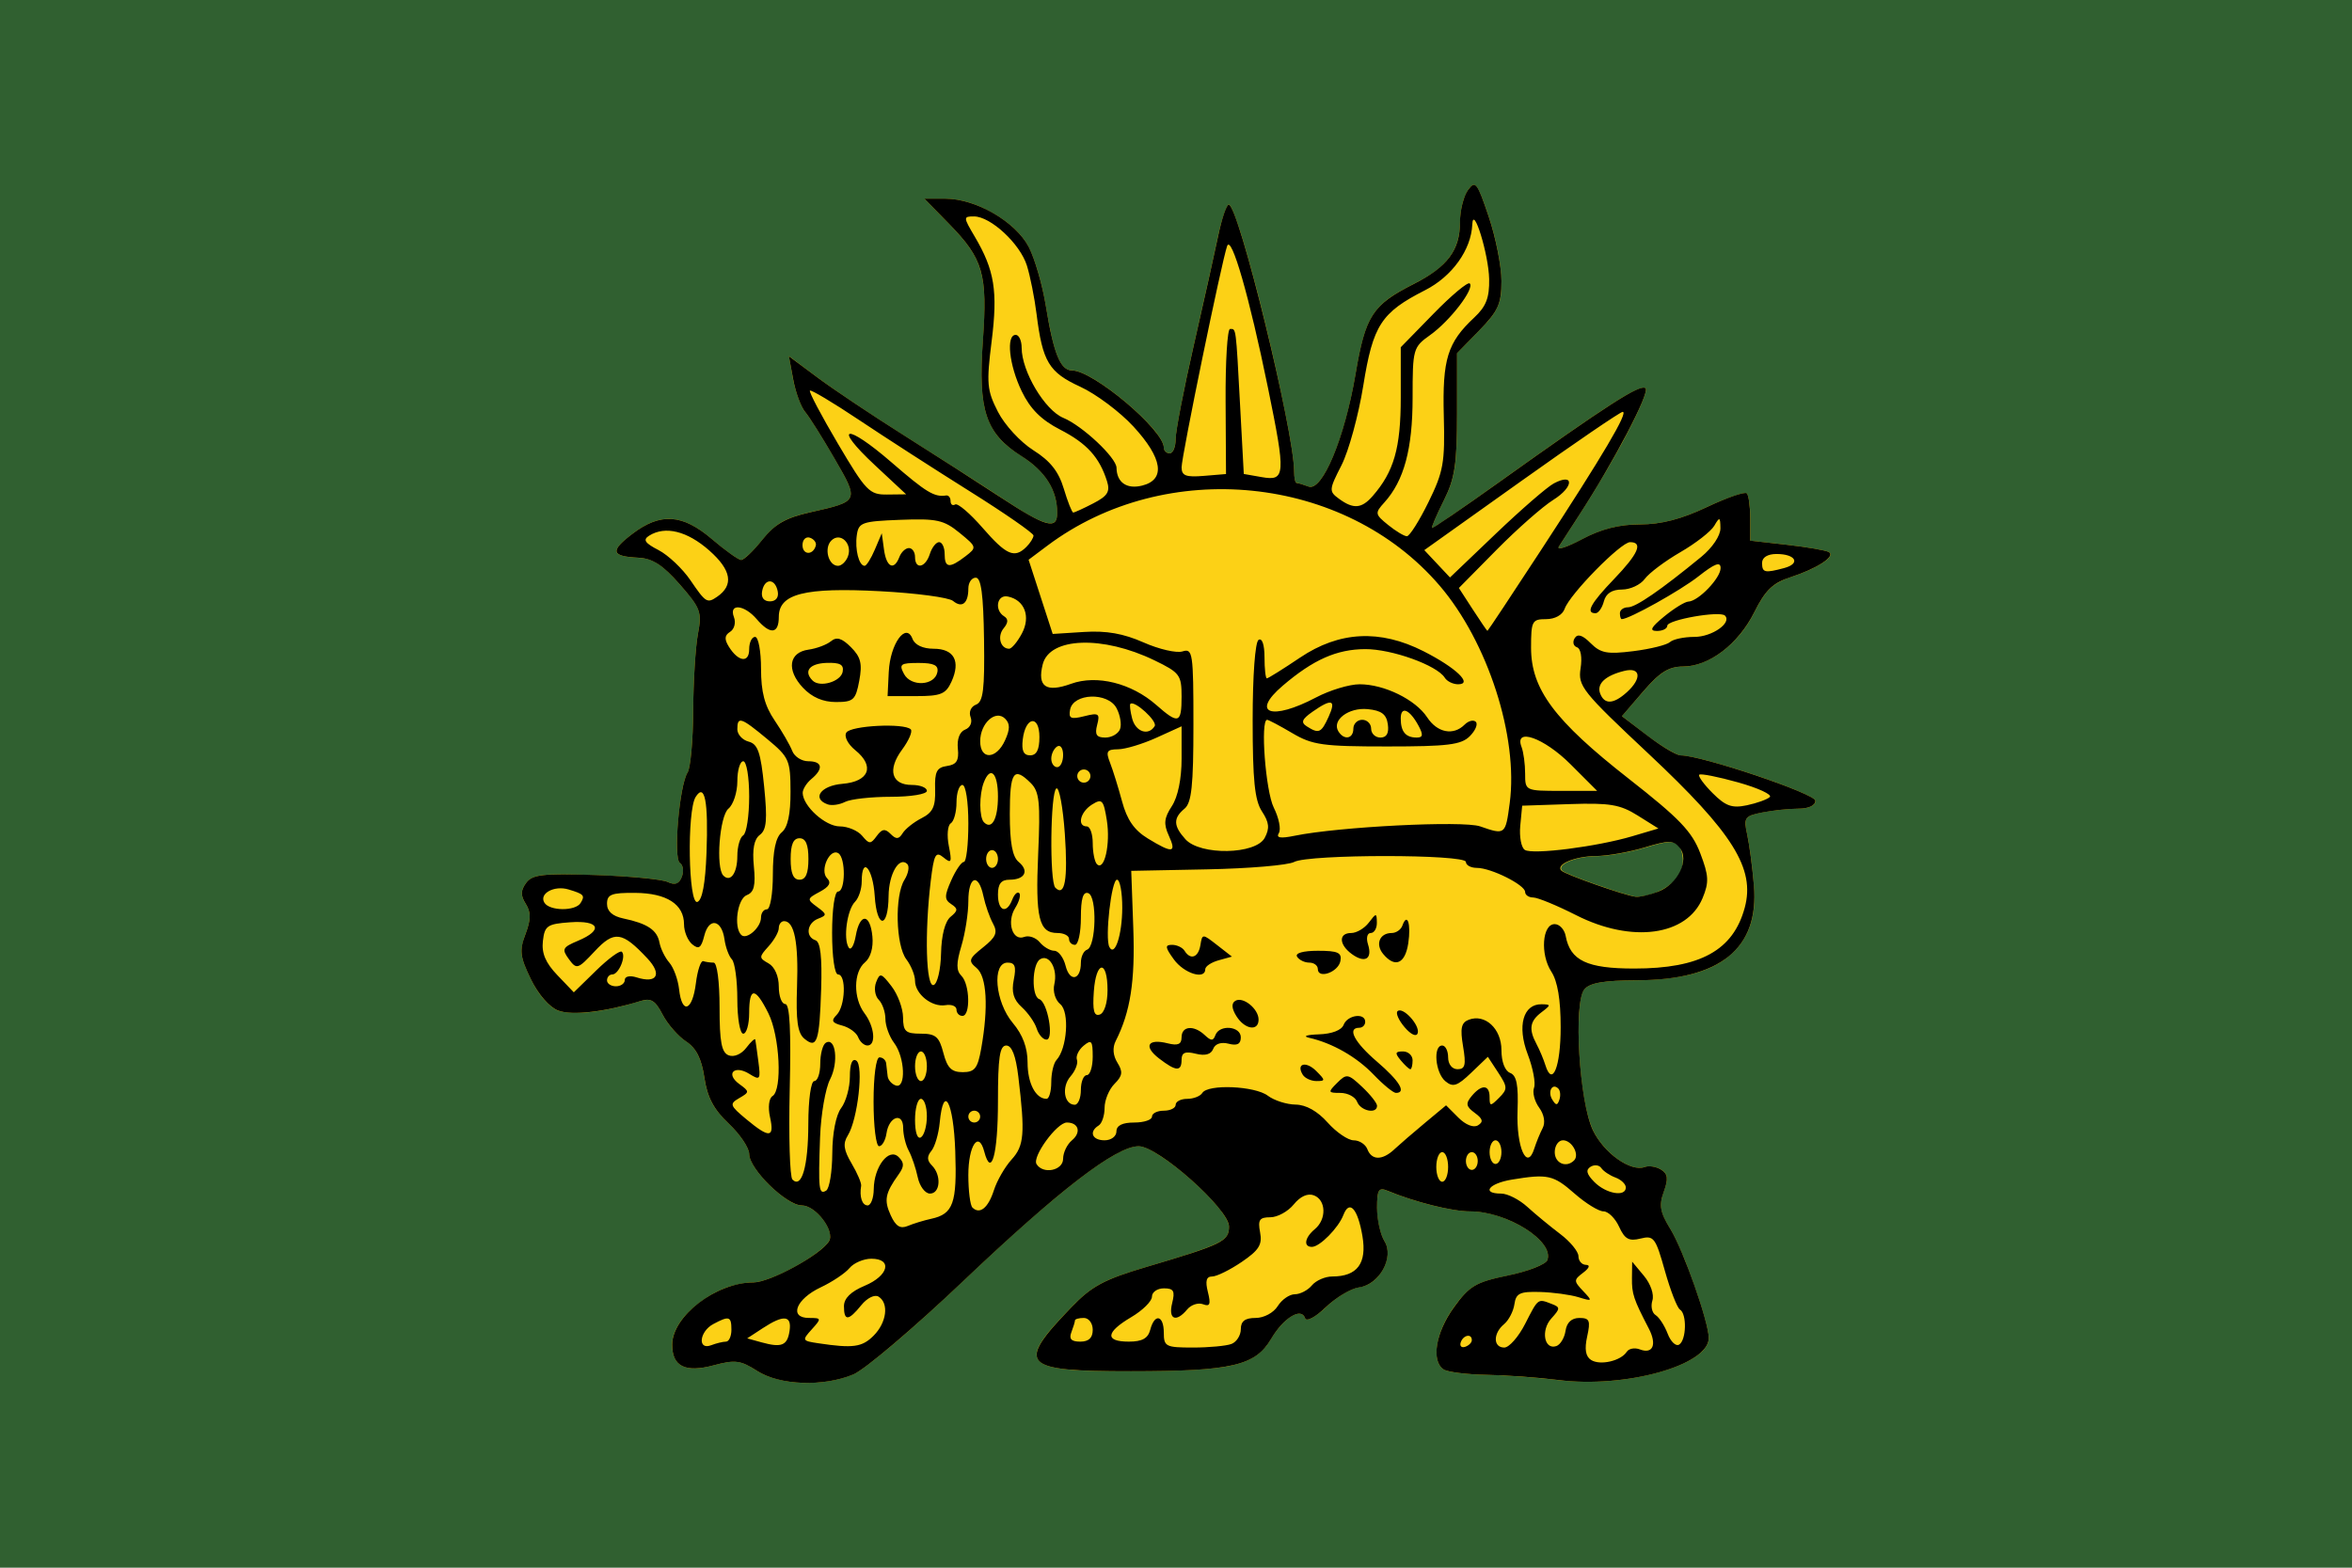 <?xml version="1.0" encoding="UTF-8" standalone="no"?>
<!-- Created with Inkscape (http://www.inkscape.org/) -->

<svg
   xmlns:dc="http://purl.org/dc/elements/1.1/"
   xmlns:cc="http://creativecommons.org/ns#"
   xmlns:rdf="http://www.w3.org/1999/02/22-rdf-syntax-ns#"
   xmlns:svg="http://www.w3.org/2000/svg"
   xmlns="http://www.w3.org/2000/svg"
   xmlns:sodipodi="http://sodipodi.sourceforge.net/DTD/sodipodi-0.dtd"
   xmlns:inkscape="http://www.inkscape.org/namespaces/inkscape"
   version="1.0"
   width="450"
   height="300"
   id="svg2"
   inkscape:version="0.47 r22583"
   sodipodi:docname="mughal.svg">
  <sodipodi:namedview
     pagecolor="#ffffff"
     bordercolor="#666666"
     borderopacity="1"
     objecttolerance="10"
     gridtolerance="10"
     guidetolerance="10"
     inkscape:pageopacity="0"
     inkscape:pageshadow="2"
     inkscape:window-width="1538"
     inkscape:window-height="925"
     id="namedview7"
     showgrid="false"
     inkscape:zoom="1.5757696"
     inkscape:cx="241.37808"
     inkscape:cy="149.614"
     inkscape:window-x="60"
     inkscape:window-y="36"
     inkscape:window-maximized="0"
     inkscape:current-layer="svg2" />
  <defs
     id="defs5">
    <inkscape:perspective
       sodipodi:type="inkscape:persp3d"
       inkscape:vp_x="0 : 150 : 1"
       inkscape:vp_y="0 : 1000 : 0"
       inkscape:vp_z="450 : 150 : 1"
       inkscape:persp3d-origin="225 : 100 : 1"
       id="perspective11" />
    <inkscape:perspective
       id="perspective3707"
       inkscape:persp3d-origin="0.5 : 0.33333333 : 1"
       inkscape:vp_z="1 : 0.5 : 1"
       inkscape:vp_y="0 : 1000 : 0"
       inkscape:vp_x="0 : 0.5 : 1"
       sodipodi:type="inkscape:persp3d" />
    <inkscape:perspective
       id="perspective4159"
       inkscape:persp3d-origin="0.5 : 0.33333333 : 1"
       inkscape:vp_z="1 : 0.5 : 1"
       inkscape:vp_y="0 : 1000 : 0"
       inkscape:vp_x="0 : 0.5 : 1"
       sodipodi:type="inkscape:persp3d" />
    <inkscape:perspective
       id="perspective4188"
       inkscape:persp3d-origin="0.5 : 0.33333333 : 1"
       inkscape:vp_z="1 : 0.5 : 1"
       inkscape:vp_y="0 : 1000 : 0"
       inkscape:vp_x="0 : 0.5 : 1"
       sodipodi:type="inkscape:persp3d" />
  </defs>
  <path
     d="M 0,150 L 0,0 L 225,0 L 450,0 L 450,150 L 450,300 L 225,300 L 0,300 L 0,150 z"
     id="path2390"
     style="fill:#306030;fill-opacity:1" />
  <g
     id="g4203"
     transform="translate(416.942,16.526)">
    <path
       id="path4147"
       d="m -135,18.844 c -0.065,0.004 -0.121,0.032 -0.188,0.062 -0.265,0.123 -0.526,0.429 -0.875,0.906 -0.211,0.289 -0.408,0.696 -0.594,1.156 -0.093,0.23 -0.199,0.46 -0.281,0.719 -0.083,0.259 -0.149,0.533 -0.219,0.812 -0.278,1.117 -0.438,2.382 -0.438,3.5 0,1.338 -0.174,2.521 -0.5,3.625 -0.326,1.104 -0.827,2.123 -1.531,3.062 -0.704,0.94 -1.585,1.811 -2.719,2.656 -1.134,0.845 -2.51,1.65 -4.125,2.469 -1.978,1.003 -3.547,1.882 -4.812,2.812 -1.266,0.931 -2.222,1.918 -3,3.125 -0.778,1.207 -1.36,2.636 -1.875,4.469 -0.515,1.833 -0.961,4.068 -1.438,6.875 -0.52,3.065 -1.171,6.02 -1.906,8.688 -0.735,2.667 -1.545,5.049 -2.375,7.031 -0.83,1.982 -1.696,3.554 -2.5,4.562 -0.402,0.504 -0.783,0.855 -1.156,1.062 -0.373,0.207 -0.734,0.282 -1.062,0.156 -0.989,-0.38 -2.021,-0.719 -2.281,-0.719 -0.261,0 -0.469,-0.96 -0.469,-2.156 0,-1.918 -0.661,-6.07 -1.688,-11.219 -1.026,-5.149 -2.397,-11.312 -3.844,-17.219 -1.447,-5.907 -2.958,-11.56 -4.219,-15.75 -0.631,-2.095 -1.217,-3.829 -1.688,-5.031 -0.471,-1.202 -0.828,-1.875 -1.062,-1.875 -0.213,0 -0.541,0.672 -0.906,1.75 -0.365,1.078 -0.784,2.551 -1.125,4.188 -0.682,3.272 -2.79,12.76 -4.688,21.062 -1.897,8.303 -3.438,16.329 -3.438,17.844 0,0.757 -0.138,1.438 -0.344,1.938 -0.205,0.499 -0.47,0.812 -0.781,0.812 -0.312,0 -0.607,-0.114 -0.812,-0.312 -0.205,-0.198 -0.344,-0.48 -0.344,-0.781 0,-0.106 -0.008,-0.224 -0.031,-0.344 -0.07,-0.359 -0.248,-0.773 -0.531,-1.25 -0.378,-0.636 -0.928,-1.384 -1.594,-2.156 -1.331,-1.544 -3.15,-3.272 -5.094,-4.906 -1.943,-1.634 -4.007,-3.162 -5.844,-4.281 -0.918,-0.56 -1.806,-1.026 -2.562,-1.344 -0.757,-0.318 -1.401,-0.5 -1.906,-0.5 -0.554,0 -1.042,-0.18 -1.5,-0.625 -0.458,-0.445 -0.887,-1.152 -1.281,-2.125 -0.789,-1.946 -1.481,-5.037 -2.219,-9.594 -0.322,-1.992 -0.844,-4.235 -1.438,-6.281 -0.593,-2.046 -1.266,-3.887 -1.844,-5 -0.626,-1.206 -1.562,-2.377 -2.719,-3.469 -1.157,-1.092 -2.528,-2.085 -4,-2.938 -1.472,-0.853 -3.054,-1.574 -4.625,-2.062 -1.571,-0.489 -3.138,-0.75 -4.594,-0.75 l -4,0 4.688,4.812 c 1.639,1.678 2.921,3.118 3.906,4.531 0.986,1.413 1.668,2.797 2.125,4.375 0.457,1.578 0.697,3.358 0.75,5.531 0.053,2.173 -0.054,4.739 -0.281,7.938 -0.237,3.336 -0.331,6.111 -0.219,8.469 0.112,2.357 0.416,4.282 0.969,5.938 0.277,0.828 0.627,1.609 1.031,2.312 0.404,0.704 0.863,1.354 1.406,1.969 1.087,1.23 2.474,2.294 4.188,3.375 0.571,0.361 1.094,0.739 1.594,1.125 0.5,0.386 0.978,0.781 1.406,1.188 0.856,0.812 1.555,1.658 2.125,2.562 0.57,0.905 0.997,1.877 1.281,2.875 0.284,0.998 0.438,2.032 0.438,3.125 0,0.824 -0.163,1.399 -0.5,1.719 -0.084,0.08 -0.173,0.141 -0.281,0.188 -0.108,0.047 -0.239,0.08 -0.375,0.094 -0.271,0.027 -0.597,-0.015 -1,-0.125 -0.807,-0.22 -1.902,-0.703 -3.312,-1.5 -1.41,-0.797 -3.134,-1.902 -5.281,-3.312 -4.294,-2.82 -12.695,-8.18 -18.656,-11.938 -5.961,-3.757 -13.321,-8.695 -16.375,-10.969 L -266,51.625 l 0.812,4.5 c 0.229,1.231 0.619,2.537 1.031,3.656 0.412,1.12 0.853,2.033 1.25,2.5 0.794,0.935 3.349,4.977 5.656,8.969 1.178,2.038 2.045,3.57 2.562,4.75 0.259,0.59 0.433,1.096 0.5,1.531 0.067,0.435 0.017,0.805 -0.125,1.125 -0.142,0.32 -0.381,0.567 -0.75,0.812 -0.369,0.245 -0.854,0.478 -1.469,0.688 -1.229,0.42 -2.967,0.795 -5.281,1.312 -2.387,0.534 -4.114,1.101 -5.531,1.906 -0.709,0.403 -1.33,0.887 -1.938,1.438 -0.607,0.551 -1.181,1.186 -1.781,1.938 -0.426,0.534 -0.862,1.042 -1.281,1.5 -0.419,0.458 -0.821,0.867 -1.188,1.219 -0.55,0.528 -1.031,0.902 -1.344,1.062 -0.104,0.053 -0.184,0.094 -0.25,0.094 -0.066,0 -0.157,-0.041 -0.281,-0.094 -0.372,-0.159 -0.989,-0.523 -1.75,-1.062 -1.014,-0.719 -2.288,-1.722 -3.562,-2.812 -1.414,-1.21 -2.726,-2.138 -4,-2.781 -1.274,-0.643 -2.503,-1.012 -3.719,-1.094 -1.216,-0.081 -2.417,0.119 -3.656,0.594 -1.239,0.475 -2.499,1.224 -3.844,2.25 -1.083,0.826 -1.903,1.531 -2.406,2.094 -0.503,0.562 -0.714,0.996 -0.625,1.344 0.089,0.348 0.493,0.599 1.188,0.781 0.694,0.182 1.688,0.309 3,0.375 0.677,0.034 1.323,0.117 1.938,0.312 0.615,0.196 1.196,0.476 1.812,0.875 1.234,0.797 2.53,2.048 4.156,3.906 0.996,1.139 1.771,2.038 2.344,2.812 0.573,0.774 0.954,1.425 1.188,2.062 0.233,0.637 0.305,1.272 0.281,2 -0.024,0.728 -0.146,1.548 -0.344,2.594 -0.47,2.493 -0.876,9.14 -0.906,14.75 -0.015,2.805 -0.15,5.523 -0.344,7.656 -0.193,2.133 -0.44,3.662 -0.719,4.094 -0.395,0.613 -0.78,1.955 -1.094,3.625 -0.314,1.67 -0.551,3.669 -0.719,5.625 -0.167,1.956 -0.264,3.874 -0.219,5.344 0.045,1.47 0.238,2.506 0.562,2.719 0.309,0.202 0.493,0.61 0.562,1.094 0.069,0.483 0.016,1.031 -0.188,1.562 -0.264,0.687 -0.594,1.121 -1.031,1.281 -0.437,0.16 -0.985,0.052 -1.688,-0.281 -0.543,-0.258 -2.368,-0.54 -4.875,-0.781 -2.507,-0.241 -5.708,-0.424 -8.969,-0.531 -5.042,-0.166 -8.065,-0.217 -9.969,0 -0.952,0.109 -1.615,0.288 -2.125,0.531 -0.51,0.243 -0.861,0.564 -1.156,0.969 -0.534,0.73 -0.802,1.318 -0.812,1.938 -0.01,0.619 0.242,1.28 0.75,2.094 0.507,0.811 0.759,1.547 0.75,2.438 -0.009,0.891 -0.284,1.913 -0.812,3.312 -0.299,0.792 -0.502,1.474 -0.625,2.094 -0.123,0.62 -0.166,1.172 -0.094,1.781 0.144,1.219 0.711,2.604 1.75,4.75 0.707,1.461 1.578,2.813 2.5,3.875 0.922,1.062 1.882,1.838 2.719,2.156 0.663,0.252 1.58,0.367 2.656,0.406 0.538,0.02 1.128,0.024 1.75,0 0.622,-0.024 1.276,-0.076 1.969,-0.156 2.771,-0.321 6.033,-1.046 9.406,-2.094 0.492,-0.153 0.935,-0.223 1.312,-0.219 0.377,0.004 0.685,0.088 1,0.281 0.63,0.387 1.185,1.166 1.875,2.5 0.475,0.919 1.219,1.974 2.031,2.906 0.812,0.933 1.712,1.754 2.469,2.25 0.982,0.643 1.715,1.478 2.281,2.594 0.567,1.116 0.944,2.513 1.219,4.344 0.285,1.902 0.733,3.425 1.469,4.812 0.735,1.387 1.773,2.637 3.219,4 1.073,1.012 2.043,2.166 2.75,3.219 0.707,1.053 1.156,2.008 1.156,2.594 0,0.718 0.442,1.693 1.156,2.75 0.714,1.057 1.707,2.2 2.781,3.25 1.074,1.05 2.232,2.021 3.312,2.719 1.081,0.698 2.078,1.125 2.812,1.125 0.671,0 1.386,0.29 2.094,0.781 0.708,0.491 1.411,1.171 1.969,1.906 0.558,0.736 0.997,1.547 1.219,2.281 0.222,0.735 0.207,1.388 -0.094,1.875 -0.404,0.654 -1.318,1.483 -2.5,2.344 -1.182,0.861 -2.618,1.773 -4.125,2.594 -1.507,0.82 -3.09,1.56 -4.469,2.094 -1.379,0.533 -2.577,0.844 -3.375,0.844 -0.888,0 -1.777,0.125 -2.688,0.312 -0.91,0.187 -1.824,0.436 -2.719,0.781 -1.789,0.691 -3.503,1.695 -5,2.844 -1.497,1.149 -2.786,2.44 -3.688,3.812 -0.451,0.686 -0.818,1.395 -1.062,2.094 -0.244,0.698 -0.375,1.413 -0.375,2.094 0,1.041 0.18,1.883 0.5,2.562 0.32,0.68 0.786,1.175 1.438,1.5 0.652,0.325 1.472,0.491 2.469,0.469 0.997,-0.023 2.177,-0.229 3.531,-0.594 2.054,-0.553 3.332,-0.804 4.5,-0.656 0.584,0.074 1.145,0.252 1.75,0.531 0.605,0.279 1.273,0.682 2.062,1.188 1.087,0.696 2.393,1.211 3.875,1.594 1.482,0.383 3.108,0.626 4.781,0.688 0.418,0.015 0.827,0.006 1.25,0 0.423,-0.006 0.857,-0.005 1.281,-0.031 0.849,-0.052 1.701,-0.148 2.531,-0.281 1.66,-0.267 3.276,-0.71 4.719,-1.312 0.275,-0.115 0.67,-0.334 1.156,-0.656 0.486,-0.322 1.049,-0.743 1.719,-1.25 1.34,-1.015 3.033,-2.382 4.938,-4 3.808,-3.235 8.507,-7.488 13.188,-11.938 4.576,-4.351 8.677,-8.139 12.344,-11.375 0.917,-0.809 1.793,-1.572 2.656,-2.312 0.863,-0.74 1.723,-1.453 2.531,-2.125 1.616,-1.344 3.109,-2.556 4.5,-3.625 2.782,-2.139 5.111,-3.721 7.031,-4.781 0.96,-0.53 1.813,-0.924 2.562,-1.188 0.749,-0.264 1.396,-0.406 1.938,-0.406 0.469,0 1.115,0.196 1.844,0.531 0.729,0.335 1.539,0.816 2.438,1.406 1.796,1.18 3.856,2.788 5.781,4.5 1.926,1.712 3.736,3.528 5.062,5.125 0.663,0.798 1.185,1.539 1.562,2.188 0.377,0.648 0.594,1.208 0.594,1.625 0,0.703 -0.063,1.262 -0.406,1.781 -0.344,0.519 -0.963,0.978 -2.031,1.5 -2.136,1.043 -6.085,2.3 -13.406,4.469 -4.028,1.194 -6.636,2.096 -8.719,3.219 -1.041,0.561 -1.947,1.178 -2.844,1.906 -0.896,0.728 -1.802,1.576 -2.781,2.594 -2.662,2.765 -4.59,4.897 -5.656,6.562 -0.533,0.833 -0.851,1.548 -0.938,2.156 -0.087,0.609 0.077,1.112 0.469,1.531 0.391,0.419 1.036,0.768 1.938,1.031 0.901,0.263 2.057,0.453 3.5,0.594 0.722,0.07 1.513,0.142 2.375,0.188 0.862,0.046 1.805,0.068 2.812,0.094 2.015,0.051 4.315,0.064 6.938,0.062 2.413,-9.6e-4 4.587,-0.023 6.562,-0.062 1.976,-0.04 3.753,-0.098 5.344,-0.188 1.591,-0.089 2.994,-0.196 4.25,-0.344 0.628,-0.074 1.226,-0.158 1.781,-0.25 0.555,-0.092 1.073,-0.199 1.562,-0.312 0.489,-0.113 0.945,-0.239 1.375,-0.375 0.43,-0.136 0.843,-0.279 1.219,-0.438 0.376,-0.159 0.702,-0.318 1.031,-0.5 0.329,-0.182 0.65,-0.388 0.938,-0.594 0.287,-0.206 0.56,-0.425 0.812,-0.656 0.757,-0.692 1.367,-1.501 1.938,-2.469 0.595,-1.009 1.274,-1.897 1.938,-2.625 0.664,-0.728 1.32,-1.311 1.938,-1.688 0.617,-0.377 1.201,-0.545 1.656,-0.5 0.456,0.045 0.79,0.307 0.969,0.844 0.062,0.187 0.212,0.259 0.438,0.25 0.113,-0.005 0.229,-0.017 0.375,-0.062 0.146,-0.046 0.323,-0.125 0.5,-0.219 0.355,-0.188 0.764,-0.466 1.219,-0.812 0.228,-0.173 0.474,-0.352 0.719,-0.562 0.245,-0.21 0.494,-0.442 0.75,-0.688 0.489,-0.468 1.032,-0.945 1.594,-1.375 0.281,-0.215 0.556,-0.397 0.844,-0.594 0.288,-0.196 0.587,-0.391 0.875,-0.562 1.151,-0.685 2.263,-1.177 3.031,-1.281 0.976,-0.132 1.899,-0.543 2.688,-1.156 0.788,-0.613 1.423,-1.401 1.906,-2.281 0.483,-0.88 0.784,-1.849 0.844,-2.781 0.06,-0.933 -0.113,-1.855 -0.594,-2.625 -0.389,-0.623 -0.744,-1.627 -1,-2.781 -0.128,-0.577 -0.243,-1.176 -0.312,-1.781 -0.07,-0.605 -0.094,-1.217 -0.094,-1.781 0,-1.733 0.089,-2.745 0.375,-3.219 0.143,-0.237 0.329,-0.34 0.594,-0.344 0.264,-0.004 0.581,0.107 1,0.281 2.61,1.085 5.697,2.065 8.562,2.781 2.866,0.717 5.524,1.156 7.25,1.156 1.783,0 3.671,0.345 5.5,0.938 1.829,0.592 3.604,1.435 5.094,2.375 1.49,0.94 2.705,1.986 3.469,3.031 0.382,0.523 0.653,1.059 0.781,1.562 0.128,0.503 0.111,0.984 -0.062,1.438 -0.079,0.205 -0.331,0.438 -0.75,0.688 -0.21,0.125 -0.47,0.244 -0.75,0.375 -0.28,0.131 -0.596,0.274 -0.938,0.406 -1.365,0.53 -3.179,1.073 -5.094,1.469 -1.537,0.317 -2.757,0.597 -3.781,0.906 -1.024,0.31 -1.841,0.637 -2.562,1.062 -0.361,0.213 -0.708,0.457 -1.031,0.719 -0.324,0.262 -0.624,0.543 -0.938,0.875 -0.628,0.664 -1.287,1.473 -2.031,2.5 -0.876,1.209 -1.586,2.469 -2.125,3.688 -0.539,1.218 -0.884,2.414 -1.062,3.5 -0.178,1.086 -0.174,2.063 0.031,2.875 0.205,0.812 0.607,1.448 1.219,1.844 0.195,0.126 0.579,0.258 1.094,0.375 0.515,0.117 1.162,0.219 1.906,0.312 1.489,0.186 3.349,0.313 5.219,0.344 2.805,0.045 6.973,0.321 10.469,0.656 1.165,0.112 2.243,0.223 3.188,0.344 0.802,0.103 1.612,0.169 2.438,0.219 0.826,0.049 1.667,0.081 2.5,0.094 1.666,0.025 3.348,-0.022 5,-0.156 3.304,-0.268 6.511,-0.845 9.312,-1.625 1.401,-0.39 2.681,-0.826 3.844,-1.312 1.163,-0.487 2.181,-1 3.031,-1.562 0.425,-0.281 0.82,-0.577 1.156,-0.875 0.168,-0.149 0.326,-0.286 0.469,-0.438 0.143,-0.152 0.259,-0.314 0.375,-0.469 0.462,-0.618 0.719,-1.254 0.719,-1.906 0,-0.755 -0.319,-2.189 -0.812,-3.969 -0.493,-1.78 -1.177,-3.899 -1.938,-6.062 -0.761,-2.163 -1.603,-4.375 -2.406,-6.281 -0.804,-1.907 -1.567,-3.522 -2.188,-4.531 -0.998,-1.623 -1.561,-2.756 -1.75,-3.812 -0.189,-1.056 -0.006,-2.041 0.469,-3.344 0.454,-1.246 0.67,-2.105 0.594,-2.75 -0.076,-0.645 -0.444,-1.087 -1.094,-1.5 -0.456,-0.29 -1.023,-0.47 -1.594,-0.562 -0.57,-0.092 -1.122,-0.088 -1.531,0.062 -0.67,0.246 -1.517,0.208 -2.406,-0.062 -0.89,-0.271 -1.842,-0.771 -2.781,-1.438 -0.235,-0.167 -0.458,-0.345 -0.688,-0.531 -0.229,-0.186 -0.465,-0.39 -0.688,-0.594 -0.444,-0.408 -0.872,-0.841 -1.281,-1.312 -0.205,-0.236 -0.403,-0.47 -0.594,-0.719 -0.571,-0.746 -1.073,-1.552 -1.469,-2.375 -0.655,-1.36 -1.245,-3.574 -1.688,-6.156 -0.443,-2.582 -0.764,-5.536 -0.938,-8.406 -0.174,-2.87 -0.183,-5.651 -0.031,-7.875 0.076,-1.112 0.176,-2.069 0.344,-2.844 0.168,-0.775 0.389,-1.366 0.656,-1.688 0.255,-0.307 0.625,-0.564 1.125,-0.781 0.5,-0.218 1.137,-0.394 1.938,-0.531 1.602,-0.274 3.866,-0.397 7,-0.406 1.993,-0.006 3.867,-0.12 5.594,-0.312 1.727,-0.193 3.319,-0.464 4.781,-0.844 1.462,-0.38 2.772,-0.84 3.969,-1.406 0.898,-0.425 1.722,-0.902 2.469,-1.438 0.249,-0.179 0.486,-0.374 0.719,-0.562 0.932,-0.754 1.739,-1.59 2.406,-2.531 0.668,-0.942 1.222,-1.996 1.625,-3.125 0.403,-1.129 0.674,-2.339 0.812,-3.656 0.139,-1.317 0.125,-2.714 0,-4.219 -0.071,-0.857 -0.149,-1.761 -0.25,-2.688 -0.302,-2.779 -0.715,-5.642 -1.031,-7.094 -0.178,-0.82 -0.284,-1.438 -0.312,-1.938 -0.029,-0.499 0.026,-0.872 0.219,-1.156 0.192,-0.284 0.515,-0.482 1,-0.656 0.485,-0.174 1.12,-0.33 1.969,-0.5 2.005,-0.401 5.114,-0.719 6.906,-0.719 0.983,0 1.806,-0.141 2.375,-0.406 0.569,-0.265 0.906,-0.636 0.906,-1.094 0,-0.338 -1.366,-1.06 -3.469,-1.938 -2.103,-0.877 -4.966,-1.937 -7.938,-2.938 -2.971,-1.001 -6.051,-1.948 -8.656,-2.656 -2.605,-0.708 -4.714,-1.156 -5.719,-1.156 -0.385,0 -1.292,-0.445 -2.438,-1.125 -1.145,-0.68 -2.554,-1.593 -3.906,-2.625 l -4.906,-3.781 4.094,-4.719 c 1.575,-1.829 2.805,-3.021 3.969,-3.75 0.582,-0.365 1.129,-0.622 1.719,-0.781 0.59,-0.159 1.204,-0.219 1.875,-0.219 1.251,0 2.535,-0.285 3.812,-0.781 1.278,-0.496 2.545,-1.208 3.75,-2.125 1.205,-0.917 2.373,-2.019 3.406,-3.281 1.034,-1.262 1.956,-2.687 2.719,-4.219 1.041,-2.091 1.928,-3.489 2.969,-4.5 0.52,-0.505 1.08,-0.9 1.719,-1.25 0.639,-0.35 1.351,-0.665 2.188,-0.938 2.574,-0.837 4.753,-1.825 6.125,-2.719 0.686,-0.447 1.177,-0.859 1.406,-1.219 0.23,-0.359 0.206,-0.671 -0.125,-0.875 -0.535,-0.331 -4.157,-0.968 -8.031,-1.406 l -7.031,-0.781 0,-4.219 c 0,-2.309 -0.323,-4.48 -0.688,-4.844 -0.182,-0.182 -1.113,0.021 -2.5,0.5 -1.387,0.479 -3.203,1.216 -5.125,2.125 -2.437,1.153 -4.64,1.993 -6.719,2.531 -2.079,0.538 -4.046,0.781 -6.062,0.781 -1.994,3.1e-4 -3.837,0.224 -5.656,0.688 -1.819,0.464 -3.602,1.18 -5.438,2.156 -1.464,0.778 -2.699,1.31 -3.5,1.562 -0.4,0.126 -0.682,0.184 -0.844,0.156 -0.162,-0.028 -0.218,-0.115 -0.094,-0.312 0.498,-0.789 2.23,-3.487 3.844,-5.969 3.331,-5.121 6.756,-10.984 9.219,-15.688 1.231,-2.352 2.211,-4.419 2.844,-5.938 0.633,-1.518 0.908,-2.488 0.688,-2.688 -0.246,-0.222 -0.827,-0.139 -1.875,0.344 -1.048,0.482 -2.571,1.341 -4.719,2.719 -4.295,2.755 -11.091,7.492 -21.562,14.969 -5.999,4.284 -11.124,7.83 -12.406,8.562 -0.183,0.105 -0.295,0.141 -0.312,0.125 -0.138,-0.125 0.897,-2.51 2.281,-5.281 0.527,-1.054 0.946,-2.002 1.281,-3 0.335,-0.998 0.598,-2.043 0.781,-3.25 0.366,-2.413 0.438,-5.505 0.438,-10.344 l 0,-11.562 4.25,-4.344 c 0.91,-0.932 1.65,-1.717 2.219,-2.438 0.569,-0.72 0.978,-1.386 1.281,-2.062 0.304,-0.677 0.511,-1.355 0.625,-2.156 0.114,-0.802 0.125,-1.717 0.125,-2.812 0,-1.407 -0.247,-3.486 -0.688,-5.719 -0.441,-2.232 -1.05,-4.613 -1.719,-6.594 -1.106,-3.274 -1.772,-5.023 -2.312,-5.719 -0.203,-0.261 -0.4,-0.386 -0.594,-0.375 z M -97.5,144.625 c 0.943,0.006 1.432,0.341 2.031,1.062 2.298,5.553 -3.572,9.15 -8.375,9.406 -1.975,-0.2 -13.457,-4.238 -14.219,-5 -1.176,-1.176 2.606,-2.751 6.656,-2.781 2.182,-0.016 6.362,-0.77 9.281,-1.656 2.313,-0.702 3.682,-1.038 4.625,-1.031 z"
       style="fill:#fcd116;fill-opacity:1" />
    <path
       style="fill:#000000;fill-opacity:1"
       id="path2386"
       d="m -272.112,245.799 c -3.157,-2.022 -4.195,-2.153 -8.303,-1.047 -5.416,1.458 -7.921,0.207 -7.921,-3.956 0,-5.449 8.428,-11.914 15.532,-11.914 3.191,0 12.845,-5.254 14.462,-7.872 1.205,-1.95 -2.518,-6.861 -5.202,-6.861 -2.936,0 -10.06,-6.966 -10.06,-9.837 0,-1.172 -1.756,-3.787 -3.902,-5.811 -2.891,-2.726 -4.101,-5.011 -4.672,-8.814 -0.549,-3.661 -1.559,-5.651 -3.523,-6.937 -1.514,-0.992 -3.53,-3.307 -4.481,-5.145 -1.379,-2.667 -2.225,-3.187 -4.192,-2.576 -6.747,2.096 -13.131,2.835 -15.782,1.828 -1.673,-0.636 -3.816,-3.106 -5.23,-6.027 -2.077,-4.291 -2.213,-5.436 -1.016,-8.605 1.056,-2.799 1.07,-4.152 0.057,-5.774 -1.016,-1.627 -1,-2.56 0.067,-4.02 1.183,-1.617 3.164,-1.843 13.248,-1.51 6.522,0.215 12.746,0.813 13.832,1.329 1.404,0.667 2.188,0.38 2.715,-0.995 0.408,-1.063 0.236,-2.263 -0.381,-2.667 -1.297,-0.85 -0.099,-14.847 1.48,-17.297 0.557,-0.864 1.037,-6.161 1.067,-11.771 0.03,-5.61 0.439,-12.24 0.909,-14.733 0.789,-4.183 0.522,-4.914 -3.463,-9.468 -3.252,-3.717 -5.207,-4.98 -7.914,-5.116 -5.247,-0.264 -5.503,-1.262 -1.17,-4.567 5.38,-4.103 9.588,-3.822 15.243,1.019 2.549,2.182 5.063,3.966 5.587,3.966 0.524,-2e-5 2.347,-1.746 4.05,-3.881 2.399,-3.007 4.483,-4.191 9.258,-5.26 9.257,-2.072 9.262,-2.083 4.551,-10.234 -2.307,-3.992 -4.844,-8.023 -5.638,-8.958 -0.794,-0.935 -1.817,-3.715 -2.274,-6.177 l -0.831,-4.477 5.552,4.134 c 3.054,2.274 10.429,7.208 16.391,10.965 5.961,3.757 14.352,9.139 18.646,11.96 8.588,5.641 10.747,6.23 10.747,2.935 0,-4.373 -2.272,-7.982 -6.842,-10.867 -6.852,-4.326 -8.325,-8.731 -7.379,-22.076 0.907,-12.794 0.076,-15.665 -6.48,-22.378 l -4.703,-4.816 4.024,0 c 5.822,0 13.434,4.411 15.938,9.236 1.155,2.225 2.627,7.305 3.272,11.288 1.475,9.113 2.784,12.342 5.002,12.342 4.042,0 17.568,11.374 17.568,14.772 0,0.602 0.51,1.094 1.133,1.094 0.623,0 1.133,-1.239 1.133,-2.754 0,-1.515 1.552,-9.547 3.449,-17.849 1.897,-8.303 4.008,-17.773 4.69,-21.045 0.682,-3.272 1.589,-5.95 2.015,-5.95 1.879,0 12.512,43.419 12.512,51.09 0,1.196 0.213,2.175 0.474,2.175 0.261,0 1.283,0.311 2.273,0.69 2.63,1.009 6.913,-9.22 8.993,-21.479 1.905,-11.226 3.219,-13.266 11.131,-17.278 6.461,-3.277 8.862,-6.482 8.862,-11.834 0,-2.235 0.691,-5.009 1.534,-6.163 1.395,-1.908 1.755,-1.444 3.967,5.103 1.338,3.961 2.432,9.504 2.432,12.317 0,4.382 -0.609,5.739 -4.25,9.468 l -4.25,4.352 0,11.562 c 0,9.678 -0.41,12.382 -2.517,16.6 -1.385,2.771 -2.404,5.141 -2.267,5.266 0.138,0.125 5.861,-3.777 12.717,-8.673 20.942,-14.953 27.159,-18.941 28.142,-18.051 0.881,0.797 -6.08,14.089 -12.741,24.332 -1.614,2.481 -3.341,5.158 -3.839,5.947 -0.498,0.789 1.491,0.162 4.419,-1.395 3.671,-1.952 7.117,-2.831 11.104,-2.831 4.033,-6.3e-4 7.894,-1.001 12.769,-3.307 3.843,-1.818 7.285,-3.008 7.65,-2.643 0.364,0.364 0.662,2.551 0.662,4.86 l 0,4.198 7.044,0.797 c 3.874,0.438 7.481,1.067 8.016,1.398 1.323,0.817 -2.252,3.146 -7.399,4.821 -3.345,1.088 -4.795,2.495 -6.877,6.678 -3.05,6.125 -8.668,10.399 -13.67,10.399 -2.685,0 -4.422,1.089 -7.573,4.747 l -4.088,4.747 4.917,3.753 c 2.704,2.064 5.547,3.753 6.317,3.753 4.018,0 25.779,7.329 25.779,8.682 0,0.916 -1.292,1.517 -3.258,1.517 -1.792,0 -4.899,0.328 -6.904,0.729 -3.395,0.679 -3.594,0.972 -2.881,4.25 0.421,1.936 0.999,6.325 1.284,9.754 1,12.04 -6.444,18.062 -22.384,18.108 -6.268,0.018 -9.031,0.491 -10.052,1.721 -2.135,2.573 -0.989,21.53 1.631,26.97 2.113,4.388 7.231,8.021 9.91,7.037 0.819,-0.301 2.235,-0.072 3.147,0.508 1.299,0.826 1.407,1.745 0.499,4.238 -0.95,2.605 -0.717,3.904 1.279,7.15 2.484,4.039 7.33,17.815 7.33,20.837 0,5.215 -15.991,9.667 -28.828,8.027 -3.779,-0.483 -9.931,-0.928 -13.671,-0.988 -3.74,-0.061 -7.437,-0.523 -8.216,-1.027 -2.448,-1.584 -1.548,-7.061 1.954,-11.895 2.976,-4.108 4.186,-4.821 10.333,-6.091 3.829,-0.791 7.219,-2.108 7.533,-2.926 1.391,-3.625 -7.654,-9.337 -14.787,-9.337 -3.453,0 -10.579,-1.782 -15.799,-3.952 -1.675,-0.696 -1.983,-0.187 -1.983,3.279 0,2.257 0.637,5.122 1.415,6.368 1.924,3.081 -0.95,8.321 -4.852,8.848 -1.537,0.208 -4.395,1.909 -6.351,3.782 -2.049,1.962 -3.739,2.855 -3.988,2.108 -0.715,-2.146 -4.106,-0.077 -6.487,3.958 -3.044,5.159 -7.519,6.194 -26.824,6.202 -20.976,0.009 -22.074,-1.166 -11.427,-12.226 3.918,-4.07 6.26,-5.333 14.317,-7.72 14.642,-4.338 15.866,-4.936 15.866,-7.749 0,-3.336 -13.529,-15.363 -17.282,-15.363 -4.329,0 -15.266,8.409 -33.571,25.814 -9.36,8.9 -18.816,16.932 -21.012,17.849 -5.77,2.411 -14.094,2.103 -18.44,-0.681 z m 166.405,-3.635 c 0.405,-0.63 1.536,-0.839 2.514,-0.463 2.498,0.959 3.305,-0.923 1.712,-3.989 -2.919,-5.62 -3.26,-6.641 -3.224,-9.664 l 0.038,-3.132 2.255,2.708 c 1.285,1.543 1.98,3.574 1.616,4.721 -0.351,1.107 -0.077,2.361 0.61,2.785 0.687,0.425 1.727,2.028 2.311,3.563 0.584,1.535 1.572,2.476 2.197,2.09 1.389,-0.858 1.508,-5.87 0.16,-6.703 -0.536,-0.332 -1.839,-3.679 -2.894,-7.44 -1.778,-6.335 -2.12,-6.786 -4.663,-6.148 -2.2,0.552 -3.011,0.103 -4.088,-2.26 -0.739,-1.622 -2.087,-2.949 -2.995,-2.949 -0.908,0 -3.394,-1.53 -5.524,-3.4 -4.068,-3.572 -5.134,-3.809 -12.01,-2.672 -4.422,0.731 -5.9,2.672 -2.035,2.672 1.218,0 3.474,1.147 5.012,2.55 1.539,1.402 4.367,3.736 6.285,5.186 1.918,1.45 3.487,3.362 3.487,4.25 0,0.888 0.637,1.63 1.417,1.65 0.882,0.022 0.687,0.59 -0.518,1.506 -1.824,1.386 -1.824,1.587 0,3.512 1.842,1.945 1.799,2.001 -0.899,1.172 -1.558,-0.479 -4.873,-0.928 -7.366,-0.999 -3.841,-0.108 -4.587,0.249 -4.885,2.34 -0.193,1.357 -1.086,3.077 -1.983,3.822 -2.125,1.764 -2.098,4.477 0.045,4.477 0.922,0 2.718,-2.04 3.99,-4.533 2.521,-4.941 2.396,-4.847 5.056,-3.826 1.692,0.649 1.689,0.875 -0.045,2.791 -2.043,2.257 -1.37,6.051 0.939,5.291 0.779,-0.256 1.579,-1.574 1.778,-2.927 0.234,-1.59 1.169,-2.461 2.64,-2.461 1.962,0 2.17,0.492 1.5,3.541 -0.538,2.448 -0.303,3.84 0.76,4.507 1.729,1.086 5.688,0.175 6.807,-1.567 z m -172.337,-1.949 c 0.572,0 1.041,-1.02 1.041,-2.267 0,-2.59 -0.428,-2.724 -3.474,-1.093 -2.679,1.434 -3.036,5.06 -0.399,4.048 0.986,-0.378 2.261,-0.688 2.833,-0.688 z m 12.169,-2.072 c 0.437,-2.969 -1.13,-3.124 -5.125,-0.507 l -2.983,1.954 2.739,0.76 c 3.852,1.068 4.953,0.616 5.368,-2.207 z m 16.071,0.939 c 2.511,-2.511 2.982,-6.224 0.95,-7.48 -0.741,-0.458 -2.183,0.256 -3.298,1.633 -2.461,3.04 -3.318,3.09 -3.318,0.196 0,-1.502 1.321,-2.803 3.967,-3.909 4.576,-1.912 5.378,-5.173 1.272,-5.173 -1.482,0 -3.364,0.807 -4.182,1.793 -0.818,0.986 -3.296,2.644 -5.507,3.685 -4.738,2.231 -6.135,5.855 -2.257,5.855 2.421,0 2.444,0.09 0.551,2.182 -1.901,2.101 -1.856,2.2 1.241,2.663 6.65,0.996 8.376,0.76 10.582,-1.445 z m 68.471,1.579 c 0.986,-0.378 1.793,-1.653 1.793,-2.833 0,-1.531 0.809,-2.145 2.824,-2.145 1.596,0 3.439,-0.985 4.239,-2.267 0.779,-1.247 2.25,-2.267 3.271,-2.267 1.02,0 2.49,-0.765 3.266,-1.7 0.776,-0.935 2.526,-1.7 3.889,-1.7 4.791,0 6.662,-2.501 5.779,-7.726 -0.89,-5.265 -2.49,-7.045 -3.64,-4.048 -0.952,2.48 -4.532,6.108 -6.028,6.108 -1.674,0 -1.376,-1.787 0.567,-3.4 2.264,-1.879 2.163,-5.56 -0.177,-6.458 -1.187,-0.456 -2.607,0.182 -3.865,1.736 -1.094,1.351 -3.114,2.456 -4.489,2.456 -2.069,0 -2.405,0.498 -1.948,2.892 0.449,2.349 -0.213,3.412 -3.531,5.666 -2.246,1.526 -4.785,2.775 -5.643,2.775 -1.118,0 -1.348,0.843 -0.813,2.977 0.587,2.34 0.389,2.839 -0.928,2.334 -0.921,-0.353 -2.284,0.092 -3.03,0.99 -2.129,2.565 -3.663,1.926 -2.879,-1.201 0.583,-2.321 0.298,-2.833 -1.577,-2.833 -1.258,0 -2.288,0.715 -2.288,1.588 0,0.873 -1.785,2.641 -3.967,3.928 -4.902,2.892 -5.078,4.683 -0.461,4.683 2.553,0 3.667,-0.616 4.099,-2.267 0.837,-3.202 2.595,-2.819 2.595,0.567 0,2.638 0.384,2.833 5.574,2.833 3.066,0 6.38,-0.31 7.366,-0.688 z m 45.991,-0.729 c 0,-1.327 -1.651,-0.997 -2.125,0.425 -0.234,0.701 0.149,1.084 0.85,0.85 0.701,-0.234 1.275,-0.807 1.275,-1.275 z m -72.531,-1.983 c 0,-1.259 -0.756,-2.267 -1.7,-2.267 -0.935,0 -1.7,0.213 -1.7,0.474 0,0.261 -0.31,1.281 -0.688,2.267 -0.493,1.285 -0.012,1.793 1.7,1.793 1.632,0 2.388,-0.717 2.388,-2.267 z m -30.917,-21.237 c 4.24,-0.921 4.965,-2.952 4.615,-12.935 -0.332,-9.483 -2.257,-13.044 -2.973,-5.498 -0.207,2.179 -0.925,4.623 -1.595,5.431 -0.875,1.055 -0.849,1.839 0.092,2.781 1.865,1.865 1.626,5.392 -0.366,5.392 -0.923,0 -1.974,-1.402 -2.335,-3.117 -0.361,-1.714 -1.136,-4.002 -1.722,-5.084 -0.586,-1.082 -1.065,-3.037 -1.065,-4.344 0,-3.104 -2.716,-2.239 -3.195,1.018 -0.199,1.354 -0.837,2.461 -1.417,2.461 -0.58,0 -1.054,-3.825 -1.054,-8.5 0,-4.911 0.478,-8.5 1.133,-8.5 0.623,0 1.197,0.51 1.275,1.133 0.078,0.623 0.205,1.728 0.283,2.455 0.078,0.727 0.779,1.535 1.558,1.794 2,0.667 1.762,-5.397 -0.319,-8.15 -0.915,-1.21 -1.664,-3.275 -1.664,-4.59 0,-1.314 -0.578,-2.968 -1.284,-3.674 -0.706,-0.706 -0.929,-2.207 -0.496,-3.336 0.718,-1.87 0.98,-1.801 2.959,0.774 1.194,1.554 2.182,4.228 2.196,5.942 0.022,2.695 0.481,3.117 3.393,3.117 2.848,0 3.515,0.568 4.322,3.683 0.746,2.878 1.554,3.683 3.696,3.683 2.309,0 2.869,-0.715 3.546,-4.533 1.404,-7.919 1.067,-13.778 -0.885,-15.399 -1.638,-1.36 -1.515,-1.753 1.24,-3.95 2.49,-1.985 2.841,-2.838 1.888,-4.578 -0.644,-1.176 -1.467,-3.541 -1.828,-5.255 -0.949,-4.502 -2.88,-3.831 -2.88,1.002 0,2.265 -0.596,6.106 -1.324,8.536 -1.009,3.369 -1.009,4.732 0,5.741 1.615,1.615 1.765,7.67 0.19,7.67 -0.623,0 -1.133,-0.542 -1.133,-1.205 0,-0.662 -0.942,-1.045 -2.092,-0.85 -2.616,0.443 -5.841,-2.134 -5.841,-4.667 0,-1.051 -0.749,-2.901 -1.664,-4.111 -2.025,-2.678 -2.252,-12.171 -0.362,-15.197 0.756,-1.21 1.002,-2.571 0.548,-3.026 -1.543,-1.543 -3.54,1.872 -3.581,6.122 -0.06,6.31 -2.247,6.297 -2.652,-0.016 -0.344,-5.356 -2.488,-7.749 -2.488,-2.777 0,1.434 -0.576,3.183 -1.28,3.887 -1.516,1.516 -2.288,7.061 -1.219,8.752 0.413,0.653 1.022,-0.342 1.353,-2.212 0.784,-4.431 2.751,-4.372 3.187,0.097 0.208,2.128 -0.347,4.067 -1.417,4.955 -2.22,1.842 -2.268,6.873 -0.094,9.748 1.933,2.556 2.265,6.166 0.567,6.166 -0.643,0 -1.443,-0.715 -1.778,-1.588 -0.335,-0.874 -1.713,-1.877 -3.061,-2.229 -1.943,-0.508 -2.162,-0.931 -1.055,-2.038 1.67,-1.67 1.877,-7.743 0.264,-7.743 -0.648,0 -1.133,-3.4 -1.133,-7.933 0,-4.533 0.486,-7.933 1.133,-7.933 1.443,0 1.493,-6.444 0.057,-7.331 -1.652,-1.021 -3.605,3.33 -2.149,4.786 0.847,0.847 0.436,1.612 -1.391,2.589 -2.474,1.324 -2.498,1.457 -0.514,2.907 1.887,1.38 1.906,1.586 0.204,2.239 -2.175,0.835 -2.502,3.478 -0.513,4.141 0.939,0.313 1.273,3.218 1.077,9.361 -0.322,10.081 -0.794,11.475 -3.211,9.469 -1.297,-1.076 -1.632,-3.461 -1.403,-9.971 0.298,-8.452 -0.508,-12.523 -2.479,-12.523 -0.557,0 -1.012,0.597 -1.012,1.327 0,0.73 -0.882,2.302 -1.96,3.493 -1.857,2.052 -1.857,2.223 0,3.262 1.167,0.653 1.96,2.45 1.96,4.44 0,1.839 0.559,3.344 1.241,3.344 0.86,0 1.121,5.014 0.85,16.337 -0.215,8.986 0.019,16.748 0.52,17.25 1.785,1.786 3.02,-2.542 3.038,-10.638 0.01,-4.71 0.501,-8.216 1.151,-8.216 0.623,0 1.133,-1.5 1.133,-3.333 0,-1.833 0.473,-3.626 1.052,-3.983 1.908,-1.179 2.496,3.742 0.833,6.976 -0.898,1.745 -1.762,6.743 -1.921,11.106 -0.362,9.95 -0.234,11.067 1.169,10.2 0.623,-0.385 1.15,-3.603 1.169,-7.15 0.021,-3.865 0.703,-7.331 1.7,-8.649 0.915,-1.21 1.664,-3.917 1.664,-6.017 0,-2.442 0.44,-3.545 1.223,-3.061 1.455,0.899 0.281,11.281 -1.62,14.326 -0.965,1.545 -0.798,2.775 0.729,5.359 1.09,1.845 1.91,3.767 1.824,4.273 -0.361,2.11 0.184,3.753 1.244,3.753 0.623,0 1.15,-1.402 1.169,-3.117 0.05,-4.318 2.902,-7.998 4.759,-6.141 1.094,1.094 1.091,1.8 -0.011,3.339 -2.568,3.585 -2.824,4.91 -1.507,7.802 0.96,2.108 1.829,2.653 3.266,2.049 1.076,-0.453 3.089,-1.069 4.472,-1.37 z m 12.008,-5.466 c 0.586,-1.831 2.109,-4.477 3.386,-5.88 2.413,-2.652 2.599,-4.948 1.287,-15.865 -0.482,-4.012 -1.233,-5.95 -2.306,-5.95 -1.253,0 -1.591,2.271 -1.591,10.699 0,10.13 -1.271,14.761 -2.628,9.573 -1.065,-4.073 -3.038,-1.126 -3.038,4.538 0,2.976 0.351,5.761 0.779,6.19 1.398,1.398 3.025,0.09 4.111,-3.305 z m 120.905,-0.531 c 0,-0.643 -0.892,-1.498 -1.983,-1.901 -1.091,-0.402 -2.309,-1.217 -2.707,-1.81 -0.398,-0.593 -1.325,-0.706 -2.061,-0.251 -0.966,0.597 -0.764,1.406 0.723,2.911 2.242,2.268 6.027,2.928 6.027,1.05 z m -33.999,-3.931 c 0,-1.558 -0.51,-2.833 -1.133,-2.833 -0.623,0 -1.133,1.275 -1.133,2.833 0,1.558 0.51,2.833 1.133,2.833 0.623,0 1.133,-1.275 1.133,-2.833 z m -73.664,-1.561 c 0,-1.17 0.759,-2.758 1.687,-3.528 1.835,-1.523 1.296,-3.41 -0.975,-3.41 -1.895,0 -6.667,6.55 -5.798,7.957 1.245,2.014 5.085,1.245 5.085,-1.019 z m 79.33,0.428 c 0,-0.935 -0.51,-1.7 -1.133,-1.7 -0.623,0 -1.133,0.765 -1.133,1.7 0,0.935 0.51,1.7 1.133,1.7 0.623,0 1.133,-0.765 1.133,-1.7 z m 4.533,-1.7 c 0,-1.247 -0.51,-2.267 -1.133,-2.267 -0.623,0 -1.133,1.02 -1.133,2.267 0,1.247 0.51,2.267 1.133,2.267 0.623,0 1.133,-1.02 1.133,-2.267 z m 13.899,1.589 c 1.103,-1.103 -0.411,-3.856 -2.121,-3.856 -0.868,0 -1.579,1.02 -1.579,2.267 0,2.134 2.207,3.082 3.7,1.589 z m -34.393,-2.126 c 0.987,-0.919 3.619,-3.189 5.848,-5.045 l 4.053,-3.374 2.349,2.349 c 1.408,1.408 2.917,1.997 3.768,1.472 1.072,-0.662 0.92,-1.242 -0.62,-2.369 -1.683,-1.231 -1.788,-1.795 -0.6,-3.227 1.904,-2.294 3.429,-2.202 3.429,0.207 0,1.78 0.152,1.791 1.812,0.131 1.66,-1.66 1.646,-2.064 -0.165,-4.83 l -1.977,-3.018 -3.193,3.06 c -2.668,2.556 -3.48,2.822 -4.934,1.615 -1.929,-1.601 -2.394,-6.834 -0.608,-6.834 0.623,0 1.133,1.02 1.133,2.267 0,1.315 0.756,2.267 1.8,2.267 1.461,0 1.66,-0.824 1.059,-4.383 -0.582,-3.442 -0.35,-4.533 1.078,-5.081 3.129,-1.201 6.263,1.705 6.263,5.806 0,2.235 0.667,3.986 1.665,4.368 1.244,0.477 1.602,2.315 1.417,7.27 -0.259,6.929 1.812,11.61 3.197,7.226 0.378,-1.195 1.1,-2.963 1.605,-3.929 0.558,-1.067 0.293,-2.611 -0.674,-3.934 -0.876,-1.198 -1.313,-2.906 -0.972,-3.796 0.342,-0.89 -0.205,-3.781 -1.215,-6.425 -2.055,-5.38 -0.871,-9.618 2.667,-9.552 1.816,0.034 1.814,0.134 -0.04,1.542 -2.232,1.694 -2.465,3.217 -0.933,6.088 0.578,1.082 1.339,2.893 1.692,4.023 1.336,4.282 2.924,0.339 2.924,-7.262 0,-5.281 -0.592,-8.809 -1.782,-10.626 -2.158,-3.294 -1.754,-9.1 0.633,-9.1 0.926,0 1.874,1.02 2.106,2.267 0.876,4.712 4.074,6.233 13.109,6.233 12.644,0 18.951,-3.476 21.155,-11.66 2.013,-7.474 -2.23,-14.267 -18.376,-29.417 -12.758,-11.971 -13.558,-12.977 -13.034,-16.371 0.326,-2.108 0.037,-3.79 -0.693,-4.033 -0.688,-0.23 -0.888,-1.006 -0.443,-1.726 0.565,-0.914 1.49,-0.627 3.068,0.951 1.913,1.913 3.168,2.146 8.175,1.518 3.253,-0.408 6.4,-1.189 6.992,-1.734 0.592,-0.546 2.697,-0.993 4.678,-0.993 3.373,0 7.23,-2.693 5.844,-4.079 -0.965,-0.965 -11.032,0.806 -11.032,1.941 0,0.553 -0.892,1.002 -1.983,0.999 -1.507,-0.004 -1.167,-0.675 1.417,-2.792 1.87,-1.533 3.941,-2.805 4.603,-2.828 1.911,-0.065 6.163,-4.49 6.163,-6.413 0,-1.296 -1.106,-0.88 -4.25,1.595 -3.462,2.726 -13.236,8.177 -14.662,8.177 -0.195,0 -0.354,-0.51 -0.354,-1.133 0,-0.623 0.695,-1.133 1.544,-1.133 1.488,0 6.293,-3.309 14.039,-9.666 2.12,-1.74 3.669,-4.058 3.649,-5.461 -0.031,-2.183 -0.154,-2.233 -1.177,-0.477 -0.629,1.079 -3.545,3.353 -6.482,5.053 -2.937,1.7 -6.006,4.005 -6.82,5.122 -0.814,1.117 -2.775,2.03 -4.356,2.03 -1.922,0 -3.072,0.751 -3.468,2.267 -0.326,1.247 -1.043,2.267 -1.594,2.267 -1.955,0 -0.943,-1.871 3.532,-6.528 4.663,-4.853 5.628,-7.072 3.074,-7.072 -1.764,0 -11.542,9.964 -12.512,12.75 -0.412,1.185 -1.846,1.983 -3.559,1.983 -2.673,0 -2.869,0.373 -2.869,5.472 0,7.928 4.471,13.932 18.632,25.021 9.754,7.638 12.143,10.124 13.734,14.288 1.646,4.31 1.711,5.559 0.451,8.602 -2.999,7.24 -13.549,8.664 -24.193,3.267 -3.672,-1.862 -7.369,-3.385 -8.216,-3.385 -0.847,0 -1.54,-0.473 -1.54,-1.05 0,-1.357 -6.524,-4.616 -9.24,-4.616 -1.151,0 -2.092,-0.51 -2.092,-1.133 0,-1.503 -30.052,-1.506 -32.861,-0.003 -1.162,0.622 -8.651,1.259 -16.642,1.417 l -14.529,0.286 0.392,10.952 c 0.365,10.191 -0.549,16.049 -3.374,21.63 -0.635,1.254 -0.51,2.773 0.338,4.132 1.085,1.737 0.978,2.512 -0.557,4.047 -1.044,1.044 -1.899,3.107 -1.899,4.584 0,1.477 -0.51,3.001 -1.133,3.386 -1.916,1.184 -1.257,2.833 1.133,2.833 1.259,0 2.267,-0.756 2.267,-1.7 0,-1.133 1.133,-1.7 3.4,-1.7 1.87,0 3.4,-0.51 3.4,-1.133 0,-0.623 1.02,-1.133 2.267,-1.133 1.247,0 2.267,-0.51 2.267,-1.133 0,-0.623 0.99,-1.133 2.2,-1.133 1.21,0 2.515,-0.51 2.9,-1.133 1.069,-1.73 10.047,-1.349 12.533,0.531 1.21,0.915 3.598,1.68 5.308,1.7 1.994,0.023 4.193,1.254 6.137,3.436 1.666,1.87 3.91,3.4 4.987,3.4 1.077,0 2.252,0.765 2.61,1.7 0.828,2.159 2.861,2.17 5.162,0.029 z m -7.115,-9.096 c -0.359,-0.935 -1.798,-1.7 -3.197,-1.7 -2.392,0 -2.429,-0.116 -0.626,-1.919 1.804,-1.804 2.092,-1.758 4.776,0.764 1.571,1.476 2.857,3.105 2.857,3.619 0,1.635 -3.13,1.007 -3.81,-0.764 z m 3.172,-5.179 c -3.268,-3.415 -7.908,-6.065 -12.395,-7.079 -1.247,-0.282 -0.409,-0.571 1.862,-0.644 2.53,-0.081 4.381,-0.79 4.781,-1.831 0.724,-1.887 4.123,-2.354 4.123,-0.567 0,0.623 -0.51,1.133 -1.133,1.133 -2.4,0 -0.947,2.775 3.4,6.496 4.281,3.665 5.676,5.97 3.612,5.97 -0.507,0 -2.419,-1.565 -4.25,-3.479 z m -13.575,0.003 c -1.329,-2.15 0.609,-2.681 2.583,-0.707 1.767,1.767 1.77,1.916 0.04,1.916 -1.032,0 -2.212,-0.544 -2.623,-1.209 z m -27.487,-3.11 c -3.04,-2.339 -2.182,-3.863 1.636,-2.904 1.97,0.495 2.665,0.194 2.665,-1.154 0,-2.172 2.349,-2.387 4.448,-0.406 1.201,1.133 1.606,1.133 2.021,0 0.768,-2.094 4.864,-1.744 4.864,0.415 0,1.292 -0.688,1.652 -2.336,1.221 -1.426,-0.373 -2.576,0.014 -2.951,0.993 -0.406,1.059 -1.538,1.372 -3.331,0.922 -2.022,-0.507 -2.715,-0.216 -2.715,1.141 0,2.326 -1.053,2.27 -4.301,-0.229 z m 46.233,0.352 c -1.155,-1.392 -1.078,-1.7 0.428,-1.7 1.011,0 1.839,0.765 1.839,1.7 0,0.935 -0.193,1.7 -0.428,1.7 -0.235,0 -1.063,-0.765 -1.839,-1.7 z m 0.76,-6.314 c -1.131,-1.32 -1.752,-2.704 -1.381,-3.076 0.98,-0.98 4.361,2.703 3.86,4.205 -0.247,0.74 -1.283,0.268 -2.479,-1.13 z m -32.196,-2.133 c -0.918,-1.47 -0.993,-2.455 -0.223,-2.931 1.46,-0.903 4.46,1.508 4.46,3.584 0,2.304 -2.645,1.896 -4.237,-0.653 z m -11.965,-10.854 c -1.688,-2.32 -1.748,-2.798 -0.35,-2.798 0.927,0 2.001,0.51 2.386,1.133 1.137,1.839 2.648,1.3 3.038,-1.083 0.359,-2.198 0.386,-2.198 3.195,-0.007 l 2.833,2.209 -2.55,0.706 c -1.402,0.388 -2.55,1.157 -2.55,1.707 0,2.078 -4.048,0.818 -6.003,-1.868 z m 27.535,1.819 c 0,-0.669 -0.735,-1.216 -1.633,-1.216 -0.898,0 -1.948,-0.51 -2.333,-1.133 -0.424,-0.686 1.149,-1.133 3.983,-1.133 3.838,0 4.615,0.355 4.304,1.97 -0.412,2.138 -4.32,3.506 -4.32,1.513 z m 6.504,-2.858 c -2.488,-1.819 -2.55,-4.024 -0.112,-4.024 1.022,0 2.536,-0.892 3.364,-1.983 1.434,-1.889 1.507,-1.889 1.542,0 0.02,1.091 -0.508,1.983 -1.174,1.983 -0.676,0 -0.906,0.957 -0.521,2.171 0.889,2.803 -0.59,3.688 -3.099,1.853 z m 6.003,-0.008 c -1.55,-1.867 -0.677,-4.016 1.631,-4.016 0.846,0 1.766,-0.637 2.045,-1.417 0.933,-2.612 1.687,-0.323 1.12,3.4 -0.597,3.918 -2.546,4.744 -4.796,2.033 z m -87.305,31.049 c 0,-1.833 -0.51,-3.333 -1.133,-3.333 -0.623,0 -1.133,1.815 -1.133,4.033 0,2.4 0.459,3.75 1.133,3.333 0.623,-0.385 1.133,-2.2 1.133,-4.033 z m -30.009,0.175 c -0.415,-1.888 -0.212,-3.608 0.477,-4.033 1.903,-1.176 1.394,-11.458 -0.784,-15.833 -2.523,-5.071 -3.683,-5.094 -3.683,-0.074 0,2.182 -0.51,3.967 -1.133,3.967 -0.625,0 -1.133,-2.947 -1.133,-6.573 0,-3.615 -0.467,-7.058 -1.037,-7.65 -0.571,-0.592 -1.208,-2.312 -1.417,-3.821 -0.527,-3.814 -2.976,-4.261 -3.868,-0.705 -0.59,2.352 -1.055,2.682 -2.308,1.642 -0.863,-0.716 -1.569,-2.436 -1.569,-3.821 0,-3.841 -3.307,-5.97 -9.35,-6.02 -4.54,-0.038 -5.383,0.291 -5.383,2.098 0,1.423 1.047,2.363 3.117,2.798 4.607,0.969 6.469,2.21 6.917,4.609 0.22,1.18 1.07,2.91 1.888,3.845 0.818,0.935 1.658,3.23 1.866,5.1 0.544,4.892 2.546,4.186 3.211,-1.133 0.312,-2.493 0.949,-4.406 1.417,-4.25 0.467,0.156 1.36,0.283 1.983,0.283 0.655,0 1.133,3.601 1.133,8.535 0,6.659 0.386,8.683 1.754,9.208 1.013,0.389 2.435,-0.225 3.364,-1.452 0.885,-1.169 1.66,-1.87 1.722,-1.559 0.062,0.312 0.329,2.226 0.594,4.254 0.445,3.412 0.316,3.584 -1.725,2.309 -2.871,-1.793 -4.638,-0.041 -1.945,1.929 1.992,1.456 1.992,1.547 -0.002,2.703 -1.906,1.106 -1.804,1.411 1.338,4.026 4.448,3.702 5.435,3.62 4.557,-0.38 z m 40.208,-0.108 c 0,-0.623 -0.51,-1.133 -1.133,-1.133 -0.623,0 -1.133,0.51 -1.133,1.133 0,0.623 0.51,1.133 1.133,1.133 0.623,0 1.133,-0.51 1.133,-1.133 z m 19.266,-5.1 c 0,-1.558 0.51,-2.833 1.133,-2.833 0.623,0 1.133,-1.592 1.133,-3.539 0,-3.051 -0.239,-3.34 -1.738,-2.096 -0.956,0.793 -1.532,2.003 -1.281,2.689 0.251,0.686 -0.304,2.12 -1.233,3.188 -1.749,2.01 -1.235,5.425 0.816,5.425 0.643,0 1.169,-1.275 1.169,-2.833 z m 91.348,-0.26 c -1.152,-1.152 -2.103,0.582 -1.157,2.112 0.714,1.155 0.981,1.156 1.365,0.005 0.262,-0.787 0.169,-1.74 -0.207,-2.116 z m -97.014,-1.214 c 0,-1.745 0.448,-3.658 0.996,-4.25 2.045,-2.211 2.527,-9.197 0.737,-10.682 -0.979,-0.812 -1.468,-2.456 -1.144,-3.84 0.686,-2.927 -0.984,-5.843 -2.729,-4.765 -1.553,0.96 -1.676,7.114 -0.152,7.634 1.588,0.542 2.869,7.744 1.377,7.744 -0.659,0 -1.501,-0.953 -1.871,-2.117 -0.37,-1.164 -1.655,-3.006 -2.856,-4.094 -1.587,-1.436 -2.005,-2.871 -1.529,-5.249 0.507,-2.534 0.239,-3.273 -1.187,-3.273 -3.039,0 -2.393,7.517 0.992,11.54 1.912,2.272 2.833,4.739 2.833,7.587 0,3.957 1.559,6.939 3.627,6.939 0.499,0 0.907,-1.428 0.907,-3.173 z m -23.799,-3.06 c 0,-1.558 -0.51,-2.833 -1.133,-2.833 -0.623,0 -1.133,1.275 -1.133,2.833 0,1.558 0.51,2.833 1.133,2.833 0.623,0 1.133,-1.275 1.133,-2.833 z m 34.565,-14.544 c 0,-5.898 -2.195,-5.72 -2.621,0.213 -0.264,3.68 0.024,4.809 1.133,4.439 0.867,-0.289 1.488,-2.229 1.488,-4.651 z m -92.924,-7.361 c 0.862,0.862 -0.602,4.338 -1.827,4.338 -0.557,0 -1.012,0.51 -1.012,1.133 0,0.623 0.765,1.133 1.7,1.133 0.935,0 1.7,-0.544 1.7,-1.21 0,-0.692 0.965,-0.903 2.256,-0.493 3.908,1.24 4.941,-0.56 2.079,-3.62 -4.852,-5.188 -6.344,-5.392 -10.091,-1.381 -3.233,3.461 -3.462,3.53 -4.942,1.505 -1.397,-1.91 -1.222,-2.262 1.74,-3.507 4.922,-2.07 4.113,-3.95 -1.524,-3.542 -4.361,0.316 -4.852,0.656 -5.188,3.595 -0.267,2.332 0.515,4.171 2.773,6.528 l 3.144,3.282 4.289,-4.188 c 2.359,-2.303 4.565,-3.912 4.903,-3.574 z m 61.071,0.318 c 0.075,-3.489 0.764,-6.14 1.821,-7.007 1.432,-1.175 1.453,-1.558 0.134,-2.426 -1.331,-0.876 -1.332,-1.56 -0.007,-4.555 0.858,-1.938 1.945,-3.524 2.416,-3.524 0.471,0 0.857,-3.315 0.857,-7.366 0,-4.155 -0.494,-7.366 -1.133,-7.366 -0.623,0 -1.133,1.5 -1.133,3.333 0,1.833 -0.493,3.638 -1.096,4.01 -0.603,0.373 -0.772,2.315 -0.376,4.317 0.628,3.171 0.498,3.456 -1.012,2.216 -1.504,-1.236 -1.827,-0.638 -2.448,4.533 -1.193,9.933 -0.899,20.366 0.56,19.88 0.716,-0.239 1.35,-2.944 1.417,-6.044 z m 26.754,1.782 c 0,-1.158 0.529,-2.282 1.175,-2.497 1.745,-0.582 1.96,-10.213 0.241,-10.819 -1,-0.353 -1.417,1.028 -1.417,4.695 0,2.857 -0.51,5.194 -1.133,5.194 -0.623,0 -1.133,-0.51 -1.133,-1.133 0,-0.623 -0.995,-1.133 -2.21,-1.133 -3.547,0 -4.242,-2.851 -3.694,-15.166 0.437,-9.837 0.225,-11.884 -1.404,-13.513 -3.277,-3.277 -4.024,-2.187 -4.024,5.875 0,5.52 0.492,8.203 1.687,9.195 2.072,1.72 1.203,3.41 -1.754,3.41 -1.591,0 -2.2,0.784 -2.2,2.833 0,3.201 1.657,3.789 2.739,0.971 0.393,-1.024 0.993,-1.584 1.333,-1.244 0.34,0.34 -0.008,1.621 -0.772,2.845 -1.681,2.691 -0.523,6.409 1.727,5.545 0.884,-0.339 2.217,0.118 2.962,1.016 0.745,0.898 2.002,1.633 2.793,1.633 0.791,0 1.764,1.296 2.161,2.88 0.797,3.175 2.923,2.749 2.923,-0.585 z m 7.916,-10.511 c 0.01,-2.961 -0.443,-5.383 -1.007,-5.383 -1.069,0 -2.34,11.179 -1.463,12.871 1.037,1.999 2.453,-2.293 2.47,-7.487 z m -69.113,1.845 c 0,-0.859 0.51,-1.561 1.133,-1.561 0.627,0 1.133,-2.976 1.133,-6.661 0,-4.538 0.542,-7.111 1.7,-8.072 1.148,-0.953 1.693,-3.482 1.679,-7.788 -0.019,-6.025 -0.266,-6.582 -4.457,-10.061 -5.039,-4.183 -5.722,-4.408 -5.722,-1.877 0,0.993 0.973,2.06 2.162,2.371 1.765,0.462 2.31,2.039 2.968,8.593 0.638,6.348 0.467,8.283 -0.817,9.245 -1.114,0.835 -1.475,2.725 -1.15,6.024 0.361,3.666 0.041,4.972 -1.345,5.504 -1.798,0.69 -2.564,6.131 -1.072,7.623 1.021,1.021 3.787,-1.418 3.787,-3.34 z m -34.519,-2.77 c 0.888,-1.437 0.655,-1.699 -2.313,-2.591 -2.746,-0.826 -5.69,0.795 -4.611,2.54 0.993,1.607 5.941,1.643 6.925,0.051 z m 24.087,-9.548 c 0.374,-9.917 -0.323,-13.518 -2.078,-10.744 -1.685,2.664 -1.392,20.656 0.327,20.088 0.932,-0.309 1.531,-3.502 1.751,-9.344 z m 182.066,7.38 c 3.769,-1.433 6.048,-6.087 4.118,-8.412 -1.198,-1.444 -2.057,-1.45 -6.683,-0.046 -2.919,0.886 -7.093,1.624 -9.275,1.641 -4.05,0.03 -7.824,1.615 -6.647,2.792 0.762,0.762 12.249,4.8 14.223,5 0.739,0.075 2.657,-0.364 4.264,-0.975 z M -213.209,143.068 c -0.357,-5.125 -1.087,-9.047 -1.623,-8.716 -1.149,0.71 -1.329,17.868 -0.199,18.997 1.827,1.827 2.428,-1.571 1.822,-10.281 z m -62.661,4.218 c 0,-1.796 0.51,-3.581 1.133,-3.967 0.623,-0.385 1.133,-3.73 1.133,-7.433 0,-3.733 -0.505,-6.733 -1.133,-6.733 -0.623,0 -1.133,1.722 -1.133,3.828 0,2.105 -0.765,4.463 -1.7,5.239 -1.706,1.416 -2.46,11.328 -0.975,12.813 1.362,1.362 2.675,-0.477 2.675,-3.747 z m 13.6,0.567 c 0,-2.77 -0.513,-3.967 -1.7,-3.967 -1.187,0 -1.7,1.196 -1.7,3.967 0,2.77 0.513,3.967 1.7,3.967 1.187,0 1.7,-1.196 1.7,-3.967 z m 36.265,0 c 0,-0.935 -0.51,-1.7 -1.133,-1.7 -0.623,0 -1.133,0.765 -1.133,1.7 0,0.935 0.51,1.7 1.133,1.7 0.623,0 1.133,-0.765 1.133,-1.7 z m 20.831,-7.387 c -0.629,-3.932 -0.91,-4.233 -2.832,-3.033 -2.254,1.408 -2.918,4.187 -1,4.187 0.623,0 1.133,1.445 1.133,3.211 0,1.766 0.363,3.574 0.806,4.017 1.42,1.42 2.614,-3.87 1.892,-8.382 z m 100.556,3.027 4.975,-1.475 -3.967,-2.485 c -3.368,-2.11 -5.336,-2.44 -13.033,-2.182 l -9.066,0.303 -0.367,3.848 c -0.202,2.116 0.194,4.195 0.88,4.619 1.531,0.946 13.815,-0.622 20.578,-2.627 z m -88.707,-0.127 c -1.015,-2.227 -0.896,-3.358 0.591,-5.627 1.154,-1.762 1.861,-5.2 1.861,-9.057 l 0,-6.218 -4.816,2.186 c -2.649,1.202 -5.953,2.197 -7.342,2.211 -2.156,0.021 -2.38,0.398 -1.53,2.575 0.547,1.402 1.584,4.742 2.304,7.421 0.94,3.498 2.33,5.493 4.93,7.079 4.758,2.901 5.534,2.791 4.003,-0.57 z m 18.358,0.444 c 0.973,-1.819 0.855,-2.95 -0.527,-5.06 -1.387,-2.117 -1.78,-5.964 -1.78,-17.423 0,-8.581 0.472,-14.997 1.133,-15.406 0.674,-0.417 1.133,0.933 1.133,3.333 0,2.218 0.204,4.033 0.453,4.033 0.249,0 3.105,-1.785 6.347,-3.967 7.506,-5.051 15.275,-5.453 23.625,-1.222 6.202,3.143 9.528,6.322 6.613,6.322 -0.975,0 -2.12,-0.563 -2.545,-1.251 -1.47,-2.379 -10.145,-5.499 -15.227,-5.476 -5.453,0.024 -9.94,2.015 -15.777,7 -6.234,5.324 -2.166,6.755 6.382,2.245 2.624,-1.385 6.372,-2.517 8.328,-2.517 4.708,0 10.701,2.935 12.926,6.331 1.932,2.949 5.008,3.548 7.161,1.395 0.738,-0.738 1.702,-0.98 2.142,-0.54 0.441,0.441 -0.081,1.682 -1.159,2.758 -1.643,1.639 -4.205,1.956 -15.799,1.956 -12.316,0 -14.312,-0.28 -18.152,-2.55 -2.373,-1.402 -4.54,-2.55 -4.816,-2.55 -1.333,0 -0.297,13.661 1.274,16.811 0.977,1.958 1.414,4.145 0.972,4.86 -0.577,0.934 0.28,1.078 3.041,0.513 8.424,-1.725 32.197,-2.926 35.462,-1.792 4.812,1.671 4.856,1.636 5.666,-4.466 1.678,-12.653 -4.193,-30.851 -13.43,-41.626 -18.152,-21.175 -52.319,-24.644 -75.038,-7.618 l -3.586,2.687 2.306,7.1 2.306,7.1 5.993,-0.382 c 4.283,-0.273 7.53,0.298 11.381,2.001 2.963,1.311 6.325,2.086 7.47,1.722 1.948,-0.618 2.082,0.288 2.082,14.01 0,11.658 -0.349,14.96 -1.7,16.081 -2.191,1.818 -2.147,3.294 0.176,5.861 2.83,3.128 13.447,2.939 15.164,-0.27 z m -71.578,-0.744 c 1.068,1.068 1.572,1.037 2.301,-0.142 0.513,-0.83 2.149,-2.128 3.636,-2.884 2.148,-1.092 2.678,-2.223 2.579,-5.506 -0.102,-3.388 0.306,-4.193 2.267,-4.473 1.838,-0.262 2.32,-1.032 2.085,-3.328 -0.188,-1.832 0.353,-3.239 1.397,-3.64 0.97,-0.372 1.417,-1.4 1.038,-2.387 -0.379,-0.987 0.068,-2.015 1.038,-2.387 1.38,-0.53 1.671,-2.895 1.534,-12.475 -0.123,-8.612 -0.553,-11.822 -1.585,-11.822 -0.779,-3.1e-4 -1.417,0.934 -1.417,2.077 0,2.839 -1.202,3.81 -2.935,2.371 -0.794,-0.659 -7.057,-1.494 -13.918,-1.856 -14.487,-0.764 -19.412,0.482 -19.412,4.911 0,3.291 -1.637,3.457 -4.229,0.429 -2.398,-2.801 -5.383,-3.057 -4.353,-0.374 0.401,1.045 0.074,2.3 -0.729,2.801 -1.075,0.671 -1.138,1.417 -0.241,2.856 1.813,2.909 3.886,3.163 3.886,0.477 0,-1.299 0.51,-2.361 1.133,-2.361 0.623,0 1.133,2.734 1.133,6.075 0,4.468 0.689,7.091 2.605,9.916 1.433,2.113 2.947,4.734 3.364,5.825 0.418,1.091 1.795,1.983 3.062,1.983 2.721,0 2.974,1.431 0.602,3.4 -0.935,0.776 -1.683,1.986 -1.662,2.689 0.075,2.531 4.35,6.378 7.088,6.378 1.538,0 3.469,0.811 4.292,1.802 1.351,1.628 1.621,1.632 2.785,0.039 1.007,-1.377 1.589,-1.463 2.657,-0.395 z m -12.043,-5.661 c -3.1,-1.112 -1.321,-3.59 2.824,-3.934 5.125,-0.425 6.253,-3.366 2.468,-6.431 -1.434,-1.161 -2.182,-2.626 -1.722,-3.37 0.835,-1.352 11.083,-1.869 12.33,-0.622 0.382,0.382 -0.367,2.13 -1.664,3.885 -2.843,3.845 -2.034,6.753 1.878,6.753 1.578,0 2.869,0.51 2.869,1.133 0,0.631 -3.047,1.133 -6.874,1.133 -3.781,0 -7.733,0.441 -8.783,0.98 -1.05,0.539 -2.546,0.752 -3.325,0.472 z m -4.722,-22.317 c -3.201,-3.408 -2.717,-6.77 1.05,-7.293 1.552,-0.216 3.487,-0.939 4.3,-1.607 1.095,-0.9 2.088,-0.605 3.829,1.136 1.883,1.883 2.199,3.161 1.587,6.423 -0.693,3.691 -1.112,4.072 -4.482,4.072 -2.463,0 -4.583,-0.922 -6.284,-2.732 z m 7.595,-3.058 c 0.261,-1.372 -0.507,-1.793 -3.102,-1.7 -3.262,0.117 -4.429,1.605 -2.651,3.382 1.391,1.391 5.391,0.222 5.754,-1.682 z m 8.819,0.013 c 0.26,-5.355 3.288,-9.577 4.536,-6.324 0.453,1.18 1.987,1.901 4.044,1.901 3.917,0 5.205,2.379 3.416,6.305 -1.081,2.372 -2.031,2.761 -6.74,2.761 l -5.482,0 0.225,-4.644 z m 9.301,0.054 c 0.25,-1.313 -0.657,-1.757 -3.59,-1.757 -3.475,0 -3.795,0.241 -2.796,2.109 1.341,2.505 5.89,2.255 6.386,-0.352 z m 11.588,23.789 c 0,-4.524 -1.453,-5.956 -2.712,-2.674 -0.902,2.35 -0.881,6.703 0.037,7.621 1.511,1.511 2.675,-0.643 2.675,-4.947 z m 147.672,0.114 c 0.501,-0.466 -2.222,-1.727 -6.052,-2.801 -3.829,-1.074 -7.179,-1.736 -7.444,-1.471 -0.265,0.265 0.891,1.855 2.569,3.533 2.481,2.481 3.702,2.914 6.534,2.319 1.915,-0.403 3.892,-1.113 4.393,-1.58 z m -38.13,-6.28 c -5.074,-5.074 -10.824,-7.104 -9.367,-3.307 0.378,0.986 0.688,3.281 0.688,5.1 0,3.291 0.033,3.307 6.889,3.307 l 6.889,0 -5.1,-5.1 z m -92.035,1.603 c -0.365,-0.59 -1.146,-0.775 -1.737,-0.41 -0.59,0.365 -0.775,1.147 -0.41,1.737 0.365,0.59 1.146,0.775 1.737,0.41 0.59,-0.365 0.775,-1.147 0.41,-1.737 z m -5.04,-3.37 c 0,-1.283 -0.51,-2.018 -1.133,-1.633 -0.623,0.385 -1.133,1.435 -1.133,2.333 0,0.898 0.51,1.633 1.133,1.633 0.623,0 1.133,-1.05 1.133,-2.333 z m -11.113,-2.797 c 0.97,-2.13 0.976,-3.192 0.024,-4.145 -1.815,-1.815 -4.777,0.861 -4.777,4.315 0,3.617 3.078,3.507 4.753,-0.17 z m 6.58,-0.63 c 0,-4.336 -2.67,-3.947 -3.192,0.465 -0.254,2.147 0.159,3.029 1.417,3.029 1.228,0 1.775,-1.078 1.775,-3.494 z m 15.422,-1.517 c 0.34,-0.886 0.035,-2.701 -0.678,-4.033 -1.654,-3.091 -8.277,-2.863 -8.877,0.306 -0.32,1.689 0.134,1.898 2.716,1.25 2.765,-0.694 3.032,-0.515 2.464,1.655 -0.489,1.871 -0.129,2.434 1.56,2.434 1.208,0 2.474,-0.725 2.814,-1.611 z m 44.642,-0.089 c 0,-0.935 0.765,-1.7 1.7,-1.7 0.935,0 1.7,0.765 1.7,1.7 0,0.935 0.8,1.7 1.779,1.7 1.196,0 1.66,-0.835 1.417,-2.55 -0.273,-1.921 -1.225,-2.634 -3.859,-2.891 -3.655,-0.357 -6.919,2.125 -5.601,4.258 1.084,1.754 2.864,1.433 2.864,-0.517 z m 12.5,-0.504 c -1.713,-3.201 -3.434,-3.929 -3.434,-1.452 0,2.538 0.936,3.656 3.062,3.656 1.185,0 1.273,-0.52 0.372,-2.203 z m -50.513,0.015 c 0.579,-0.937 -3.889,-5.018 -4.655,-4.252 -0.169,0.169 -0.013,1.432 0.347,2.807 0.665,2.541 3.121,3.365 4.308,1.445 z m 33.274,-1.777 c 1.5,-3.291 0.632,-3.572 -3.057,-0.988 -2.064,1.446 -2.303,2.055 -1.102,2.816 2.3,1.458 2.753,1.259 4.159,-1.828 z m -28.126,-3.865 c 0,-4.145 -0.338,-4.595 -5.202,-6.951 -9.907,-4.796 -20.062,-4.43 -21.367,0.77 -1.075,4.281 0.633,5.455 5.418,3.725 4.925,-1.781 11.558,-0.131 16.319,4.059 4.249,3.739 4.832,3.545 4.832,-1.604 z m 85.191,-0.843 c 2.923,-2.645 2.665,-4.857 -0.477,-4.088 -3.652,0.894 -5.343,2.482 -4.628,4.346 0.818,2.133 2.561,2.044 5.105,-0.259 z M -221.433,104.713 c 1.745,-3.261 0.524,-6.456 -2.711,-7.092 -2.058,-0.405 -2.593,2.614 -0.673,3.8 0.817,0.505 0.786,1.219 -0.098,2.284 -1.274,1.535 -0.635,3.915 1.051,3.915 0.481,0 1.575,-1.308 2.431,-2.907 z m 99.401,-16.076 c 11.87,-18.173 16.696,-26.349 15.553,-26.349 -0.45,0 -9.174,5.953 -19.387,13.229 l -18.57,13.229 2.458,2.617 2.458,2.617 8.765,-8.374 c 4.821,-4.606 9.809,-8.933 11.086,-9.616 3.949,-2.113 3.874,0.67 -0.084,3.138 -2.03,1.266 -6.925,5.578 -10.879,9.584 l -7.189,7.283 2.656,4.098 c 1.461,2.254 2.723,4.105 2.806,4.112 0.082,0.008 4.73,-6.998 10.328,-15.569 z m -157.723,9.049 c 3.25,-2.225 2.768,-5.111 -1.479,-8.864 -4.229,-3.737 -8.449,-4.775 -11.518,-2.832 -1.226,0.776 -0.823,1.394 1.788,2.744 1.853,0.958 4.605,3.556 6.115,5.773 2.926,4.296 3.207,4.471 5.095,3.179 z m 11.617,-1.035 c -0.487,-2.527 -2.502,-2.582 -2.984,-0.081 -0.239,1.24 0.317,1.983 1.484,1.983 1.137,0 1.723,-0.743 1.5,-1.903 z m 192.564,-4.475 c 3.203,-0.858 2.201,-2.689 -1.471,-2.689 -1.703,0 -2.766,0.653 -2.766,1.7 0,1.873 0.501,1.99 4.237,0.989 z m -179.145,-2.198 c 0.945,-2.461 -1.453,-4.776 -3.17,-3.06 -1.451,1.451 -0.552,4.836 1.284,4.836 0.662,0 1.511,-0.799 1.886,-1.776 z m 5.16,-1.34 1.324,-3.117 0.423,3.117 c 0.462,3.403 1.918,4.103 2.949,1.417 0.359,-0.935 1.178,-1.7 1.821,-1.7 0.643,0 1.169,0.765 1.169,1.7 0,2.478 1.993,2.08 2.833,-0.567 0.396,-1.247 1.195,-2.267 1.776,-2.267 0.581,0 1.057,1.02 1.057,2.267 0,2.694 0.914,2.798 3.967,0.453 2.23,-1.713 2.211,-1.786 -1.133,-4.519 -2.996,-2.448 -4.342,-2.741 -11.333,-2.473 -7.333,0.282 -7.961,0.504 -8.306,2.937 -0.388,2.741 0.41,5.867 1.499,5.867 0.347,0 1.226,-1.402 1.954,-3.117 z m -11.296,-0.756 c 0.156,-0.571 -0.354,-1.251 -1.133,-1.511 -0.779,-0.26 -1.417,0.378 -1.417,1.417 0,1.919 2.032,1.994 2.55,0.094 z m 40.289,0.246 c 0.748,-0.748 1.36,-1.727 1.36,-2.175 0,-0.448 -5.482,-4.252 -12.183,-8.453 -6.701,-4.201 -16.235,-10.346 -21.189,-13.657 -4.953,-3.31 -9.186,-5.839 -9.407,-5.618 -0.221,0.221 2.194,4.795 5.366,10.166 5.361,9.076 6.024,9.762 9.407,9.721 l 3.639,-0.043 -5.954,-5.554 c -8.252,-7.698 -5.623,-8.164 3.158,-0.56 6.643,5.752 8.19,6.691 10.445,6.335 0.467,-0.074 0.85,0.406 0.85,1.066 0,0.66 0.397,0.955 0.882,0.655 0.485,-0.3 2.844,1.71 5.24,4.466 4.553,5.236 6.118,5.917 8.383,3.652 z m 76.924,-8.556 c 2.872,-5.85 3.173,-7.541 2.936,-16.526 -0.286,-10.827 0.703,-14.02 5.823,-18.803 2.278,-2.128 2.921,-3.789 2.855,-7.366 -0.088,-4.706 -3.067,-14.358 -3.227,-10.457 -0.2,4.852 -3.861,9.956 -9.027,12.586 -8.421,4.287 -9.967,6.676 -11.832,18.279 -0.91,5.662 -2.785,12.512 -4.168,15.221 -2.405,4.714 -2.425,4.991 -0.469,6.422 2.74,2.004 4.319,1.883 6.399,-0.488 4.11,-4.687 5.412,-9.229 5.412,-18.876 l 0,-9.639 6.277,-6.429 c 3.452,-3.536 6.568,-6.138 6.923,-5.782 0.976,0.976 -3.776,7.168 -7.579,9.876 -3.265,2.325 -3.355,2.645 -3.355,11.981 0,9.825 -1.638,15.894 -5.417,20.069 -1.829,2.022 -1.791,2.245 0.735,4.291 1.466,1.187 3.082,2.158 3.59,2.158 0.508,0 2.364,-2.932 4.124,-6.516 z m -64.117,0.224 c 2.746,-1.42 3.249,-2.239 2.614,-4.25 -1.448,-4.58 -3.862,-7.235 -8.961,-9.858 -3.621,-1.862 -5.71,-3.945 -7.346,-7.325 -2.425,-5.01 -3.044,-10.807 -1.153,-10.807 0.623,0 1.133,1.114 1.133,2.475 0,4.503 4.422,11.936 7.976,13.409 3.646,1.51 10.146,7.61 10.174,9.547 0.041,2.814 1.962,4.15 4.907,3.411 4.535,-1.138 3.925,-5.233 -1.684,-11.318 -2.581,-2.8 -7.159,-6.223 -10.171,-7.605 -5.996,-2.751 -7.204,-4.761 -8.347,-13.885 -0.39,-3.117 -1.226,-7.307 -1.858,-9.313 -1.311,-4.165 -6.936,-9.387 -10.112,-9.387 -2.073,0 -2.069,0.123 0.135,3.858 3.794,6.431 4.439,10.427 3.235,20.036 -1.012,8.075 -0.897,9.369 1.203,13.485 1.293,2.534 4.3,5.801 6.782,7.368 3.245,2.049 4.83,4.054 5.823,7.366 0.75,2.503 1.563,4.551 1.807,4.551 0.244,0 1.974,-0.791 3.845,-1.759 z m 33.399,-22.173 c -3.56,-17.404 -6.993,-29.315 -7.8,-27.066 -1.024,2.853 -8.713,40.222 -8.713,42.347 0,1.605 0.82,1.921 4.25,1.637 l 4.25,-0.352 -0.078,-13.883 c -0.043,-7.636 0.339,-13.883 0.85,-13.883 1.181,0 1.103,-0.6 1.927,14.725 l 0.701,13.026 3.4,0.598 c 4.588,0.807 4.665,-0.281 1.214,-17.149 z" />
  </g>
</svg>
